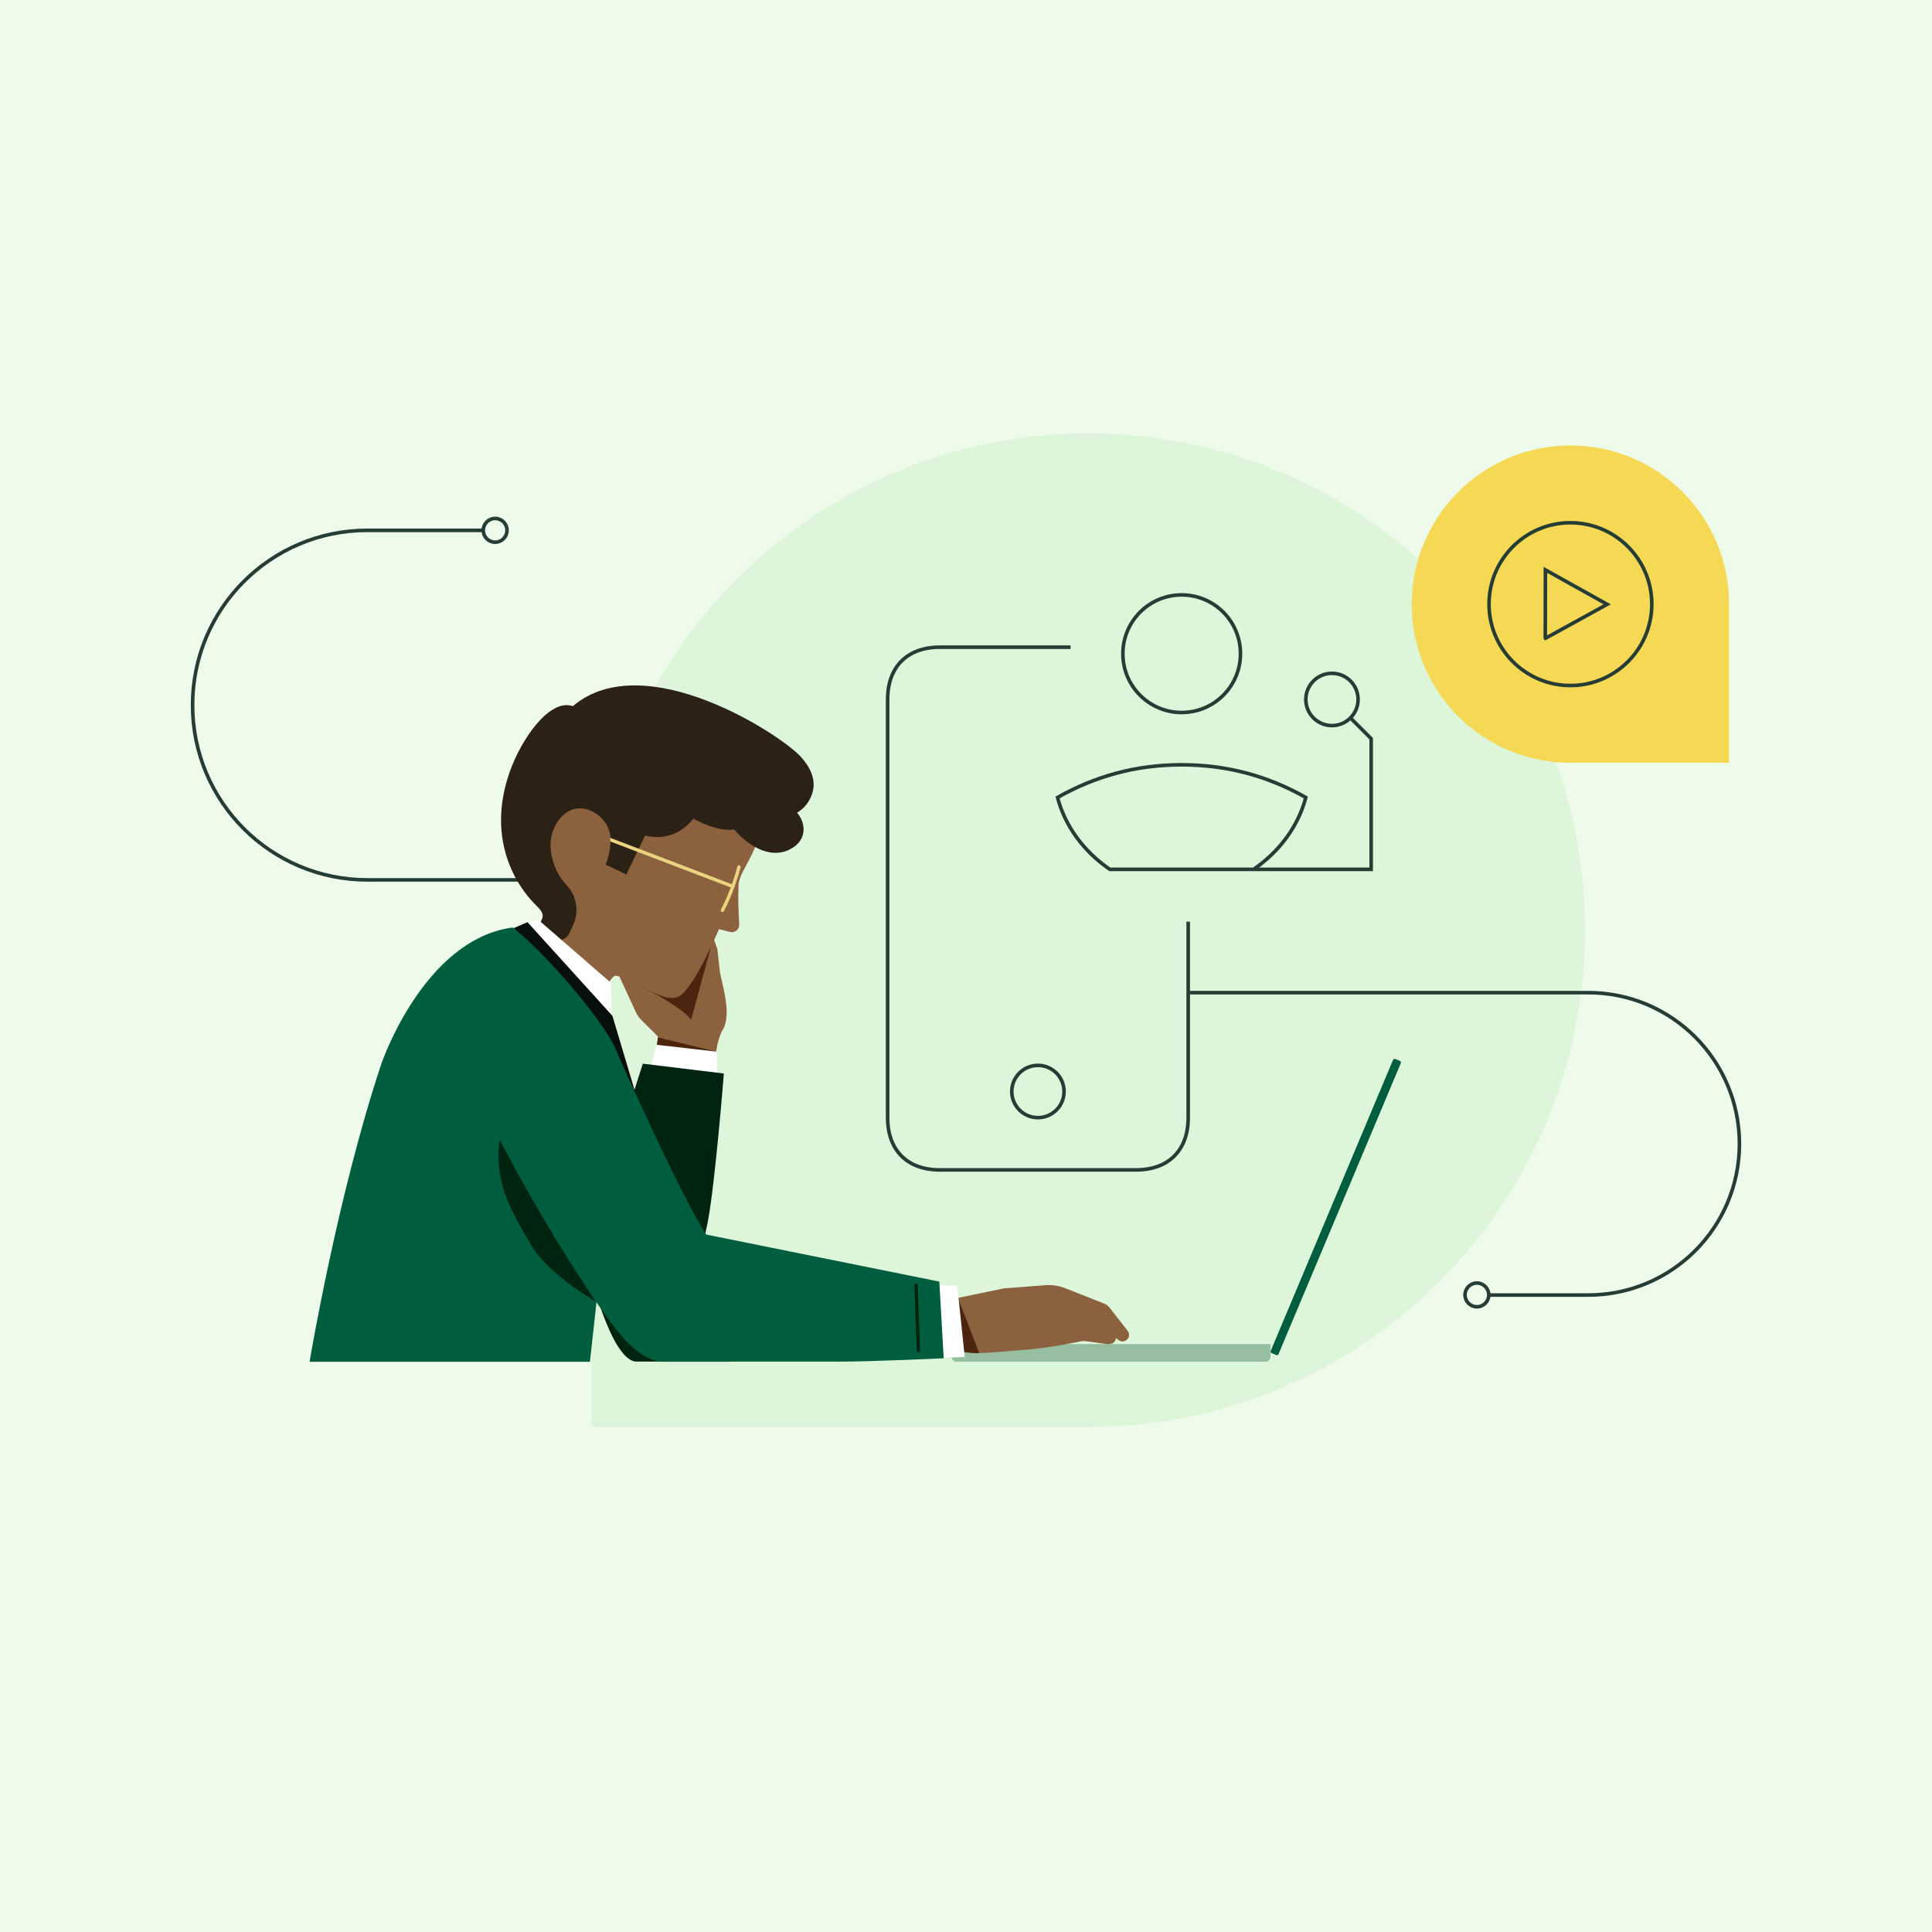 <?xml version="1.0" encoding="utf-8"?>
<!-- Generator: Adobe Illustrator 27.4.0, SVG Export Plug-In . SVG Version: 6.00 Build 0)  -->
<svg version="1.0" xmlns="http://www.w3.org/2000/svg" xmlns:xlink="http://www.w3.org/1999/xlink" x="0px" y="0px"
	 viewBox="0 0 1080 1080" style="enable-background:new 0 0 1080 1080;" xml:space="preserve">
<style type="text/css">
	.st0{fill:#F8F5E3;}
	.st1{fill:#EEFAEA;}
	.st2{fill:#F1EDCC;}
	.st3{fill:#FFFFFF;}
	.st4{fill:#F5D954;}
	.st5{fill:none;stroke:#000000;stroke-width:2;stroke-miterlimit:10;}
	.st6{fill:none;stroke:#263D36;stroke-width:2;stroke-miterlimit:10;}
	.st7{fill:none;stroke:#263D36;stroke-width:2;stroke-linecap:round;stroke-linejoin:round;stroke-miterlimit:10;}
	.st8{fill:none;}
	.st9{fill:#E3C29E;}
	.st10{fill:#CA9462;}
	.st11{fill:none;stroke:#CA9462;stroke-width:0.786;stroke-linecap:round;stroke-miterlimit:10;}
	.st12{fill:#CCAB52;}
	.st13{fill:none;stroke:#005E3F;stroke-width:0.786;stroke-miterlimit:10;}
	.st14{fill:none;stroke:#DFE3E6;stroke-width:0.786;stroke-linecap:round;stroke-linejoin:round;stroke-miterlimit:10;}
	.st15{fill:#9C8759;}
	.st16{fill:#60461E;}
	.st17{fill:#4D3826;}
	.st18{fill:none;stroke:#60461E;stroke-width:0.786;stroke-miterlimit:10;}
	.st19{fill:none;stroke:#4D3826;stroke-width:0.786;stroke-miterlimit:10;}
	.st20{fill:#263D36;}
	.st21{fill:#060F0A;}
	.st22{fill:none;stroke:#060F0A;stroke-width:0.786;stroke-linecap:round;stroke-miterlimit:10;}
	.st23{fill:#005E3F;}
	.st24{fill:#96BFA1;}
	.st25{fill:none;stroke:#005E3F;stroke-width:0.786;stroke-linecap:round;stroke-miterlimit:10;}
	.st26{fill:none;stroke:#589064;stroke-width:0.786;stroke-linecap:round;stroke-miterlimit:10;}
	.st27{fill:#589064;}
	.st28{fill:none;stroke:#DFE3E6;stroke-width:1.572;stroke-linecap:round;stroke-linejoin:round;stroke-miterlimit:10;}
	.st29{fill:#002410;}
	.st30{fill:#DDF5D9;}
	.st31{fill:#8C613D;}
	.st32{fill:#4D250F;}
	.st33{fill:#2B2114;}
	.st34{fill:none;stroke:#EBD480;stroke-width:1.901;stroke-linecap:round;stroke-miterlimit:10;}
	.st35{fill:none;stroke:#002410;stroke-width:1.887;stroke-linecap:round;stroke-miterlimit:10;}
	
		.st36{clip-path:url(#SVGID_00000084489888015535709740000015125177969926545792_);fill:none;stroke:#263D36;stroke-width:2;stroke-miterlimit:10;}
</style>
<g id="bg">
</g>
<g id="illustrationen">
	<g id="Komposition">
		<g id="Komposition_Leistungsicons_04">
		</g>
		<g id="Komposition_Leistungsicons_03">
		</g>
		<g id="Komposition_Leistungsicons_02">
		</g>
		<g id="Komposition_Leistungsicons_01">
		</g>
		<g>
			<rect class="st1" width="1080" height="1080"/>
		</g>
		<path class="st30" d="M608.32,242.31c-153.36,0-277.68,124.32-277.68,277.68v277.68h277.68C761.68,797.67,886,673.35,886,519.99
			C886,366.63,761.68,242.31,608.32,242.31z"/>
		<g>
			<circle class="st7" cx="825.59" cy="723.86" r="6.64"/>
			<path class="st6" d="M832.27,723.94h55.56c46.68,0,84.52-37.84,84.52-84.52v0c0-46.68-37.84-84.52-84.52-84.52H664.21"/>
		</g>
		<g>
			<path class="st4" d="M877.87,249.02c48.99,0,88.7,39.71,88.7,88.7v88.7h-88.7c-48.99,0-88.7-39.71-88.7-88.7
				C789.17,288.74,828.88,249.02,877.87,249.02z"/>
		</g>
		<g>
			<path class="st6" d="M396.41,491.86H205.35c-53.96,0-97.7-43.74-97.7-97.7v0c0-53.96,43.74-97.7,97.7-97.7h65.07"/>
			<circle class="st7" cx="276.79" cy="296.46" r="6.64"/>
		</g>
		<g>
			<g>
				<path class="st31" d="M402.48,543.51L402.48,543.51l-1.45-12.63c-0.08-0.67-0.29-1.29-0.61-1.84c-0.04-0.15-0.06-0.29-0.11-0.44
					l-4.4-11.93c-0.91-2.47-3.65-3.73-6.12-2.82l-0.22,0.08c-2.47,0.91-3.73,3.65-2.82,6.12l4.4,11.93
					c0.04,0.12,0.11,0.22,0.16,0.33c-3.46-2.36-7.56-3.87-11.99-4.2l-3.66-0.27c-6.66-0.5-12.81,3.59-14.94,9.92l-3.14,9.36
					l-3.02-6.54c-1.1-2.39-3.94-3.43-6.33-2.33l-0.21,0.1c-2.39,1.1-3.43,3.94-2.33,6.33l9.79,21.18c0.02,0.05,0.04,0.1,0.07,0.14
					l0.02,0.04c0,0.01,0.01,0.01,0.01,0.02c0.7,1.47,1.66,2.84,2.85,4.03l8.43,8.42c0.32,0.32,0.66,0.62,1.01,0.91l-3.01,22.41
					l35.03-10.04c0,0,0.55-9.02,3.64-15.33c1.24-1.8,2.12-4.15,2.48-7.18C407.04,560.34,403.64,550.1,402.48,543.51z"/>
				<polygon class="st32" points="366.59,588.88 367.8,579.91 400.39,587.86 				"/>
				<path class="st32" d="M398.09,527c0,0-5.9,21.33-11.74,43.08c0,0-3.8-6.4-26.59-17.87C334.97,539.74,398.09,527,398.09,527z"/>
				<path class="st3" d="M363,600.22c0,0,3.67-16.22,4.13-16.17l33.26,3.81c0.47,0.05,0.56,17.31,0.56,17.31L363,600.22z"/>
				<path class="st29" d="M338.96,658.77l20.37-64.16l45.3,5.49c0,0-4.78,61.25-9.07,83.43c-2.95,15.21-8.28,28.43-10.46,33.47
					L338.96,658.77z"/>
			</g>
			<g>
				<g>
					<path class="st31" d="M328.89,563.3c0,0,7.25-8.53,12.56-15.66c1.07-1.43,1.96-2.27,2.67-2.21
						c8.76,0.75,27.83,17.15,36.18,11.12c8.72-6.29,21.61-37.15,21.61-37.15l6.24,1.56c2.64,0.66,5.18-1.41,5.06-4.12
						c-0.31-7.15-0.75-12.88-0.38-22.08c0.37-9.15,15.44-22.43,12.84-43.75c-6.02-49.48-87.64-87.92-127.91-36.09
						c-38.14,49.09-1.29,87.38,2.18,90.81c2.8,2.76,6.19,5.02,4.88,8.62c-0.69,1.89-17.05,21.87-17.05,21.87L328.89,563.3z"/>
				</g>
				<path class="st33" d="M320.23,394.73c40.02-33.85,116.69,16.07,127.77,28.68c9.52,10.83,7.3,19.01,4.01,24.53
					c-1.57,2.63-3.84,4.81-6.46,6.38c4.45,4.91,6.53,14.98-3.84,20.4c-6.11,3.2-12.43,2.25-18.01-0.44
					c-5.46-2.63-10.2-6.94-13.36-10.69c-1.5,0.27-3.04,0.36-4.56,0.22c-6.41-0.59-12.43-3.15-18.16-6.14
					c-8.45,10.51-19.24,11.37-27.02,9.4l-10.48,21.8l-11.56-5.56c0,0,6.16-14.21-0.08-23.32c-6.26-9.14-20.79-13.16-28.39,2.17
					c-3.49,7.03-3.1,15.65,1.2,24.76c1.49,3.16,3.58,5.93,5.74,8.26c5.56,5.98,6.7,14.84,3.23,22.23l-2.14,4.55
					c-1.45,3.08-5.13,4.39-8.2,2.92l-9.98-4.8c2.48-5.08,2.73-5.59,3.07-6.43c1.45-3.57-1.88-5.97-4.59-8.85
					c-2.87-3.05-28.8-29.44-13.58-73.05C291.21,413.46,307.04,390.24,320.23,394.73z"/>
				<g>
					<g>
						<path class="st34" d="M413.09,484.64c-1.63,6.32-5.04,16.4-9.25,24.21"/>
						<line class="st34" x1="409.67" y1="495.52" x2="332.47" y2="466.06"/>
					</g>
					
						<ellipse transform="matrix(0.227 -0.974 0.974 0.227 -203.788 687.213)" class="st31" cx="331.06" cy="472" rx="14.16" ry="9.83"/>
				</g>
			</g>
			<polygon class="st3" points="342.34,591.91 272.05,524.64 300.77,514.03 341.59,549.48 			"/>
			<polygon class="st21" points="355.25,611.1 268.17,527 294.88,515.5 342.34,567.85 			"/>
			<path class="st29" d="M380.12,761.14h-24.26c-14.39,0-26.89-52.9-26.89-52.9L380.12,761.14z"/>
			<path class="st23" d="M213.21,594.59c0,0,23.47-69.11,72.97-76.05c4.36-1.39,47.8,64.42,47.8,64.42s2.08,8.12,3.47,11.4l1.2,2.12
				l-17.14,34.9L336.63,699l-6.85,62.23H173.06C173.06,761.23,188.53,668.58,213.21,594.59z"/>
			<path class="st29" d="M296.88,695.97c-10.89-18.79-20.68-34.01-17.66-58.58l53.65,90.07
				C332.88,727.46,306.37,712.36,296.88,695.97z"/>
			<g>
				<g>
					<path class="st23" d="M714.71,756.93l68.34-162.58c0.21-0.51-0.03-1.1-0.53-1.31l-2.51-1.05c-0.51-0.21-1.1,0.03-1.31,0.53
						L710.36,755.1c-0.21,0.51,0.03,1.1,0.53,1.31l2.51,1.05C713.91,757.68,714.49,757.44,714.71,756.93z"/>
					<path class="st24" d="M534.72,751.32h172.71h2.82v2.82v1.9v2.36c0,1.56-1.26,2.82-2.82,2.82H534.72
						c-1.56,0-2.82-1.26-2.82-2.82v-2.36v-1.9v-2.82H534.72z"/>
				</g>
				<g>
					<g>
						<path class="st31" d="M630.52,744.17l-10.14-13.05c-0.87-1.12-2.02-1.98-3.33-2.5l-21.71-8.56c-3.13-1.23-6.48-1.81-9.84-1.71
							l-24.3,1.86l-26.48,5.48l3.67,29.89c0,0,4.63,1.16,14.17,0.57c7.33-0.46,23.52-1.89,23.52-1.89
							c10.94-0.86,28.88-4.59,28.88-4.59c0.53-0.05,1.07-0.05,1.6,0.01c5.78,0.61,10.82,1.67,12.94,1.67c3.59,0,4.24-2.24,4.32-3.46
							l1.33,1.11c1.54,1.28,3.83,1.08,5.13-0.45C631.33,747.32,631.43,745.53,630.52,744.17z"/>
						<path class="st32" d="M538.03,755.61l-2.55-30.12l11.9,30.89C540.39,756.41,538.03,755.61,538.03,755.61z"/>
					</g>
					<polygon class="st3" points="535.13,718.73 524.5,718.36 526.2,759.01 539.3,758.61 					"/>
					<path class="st23" d="M525.08,716.42l-131.27-26.49l-19.77,64.95c4.43,2.47,17.39,6.27,33.15,6.27h18.77h43.13
						c19.39,0,58.45-1.87,58.45-1.87L525.08,716.42z"/>
					<line class="st35" x1="512.08" y1="718.36" x2="513.38" y2="755.06"/>
					<path class="st23" d="M286.18,518.54c9.02,4.76,50.04,48.61,58.4,68.94c2.67,6.5,39.1,87.61,51.68,104.78
						c12.57,17.17,24.21,28.36,24.21,43.95c0,15.59-5.95,24.84-12.81,25.01h-37.33c-7.27,0-15.01-6.26-20.14-11.4
						c-13.55-13.55-59.02-84.24-85.95-143.68L286.18,518.54z"/>
				</g>
			</g>
		</g>
		<g>
			<defs>
				<rect id="SVGID_1_" x="825.87" y="285.73" width="103.99" height="103.99"/>
			</defs>
			<clipPath id="SVGID_00000035531321009726661300000003066786855307557309_">
				<use xlink:href="#SVGID_1_"  style="overflow:visible;"/>
			</clipPath>
			
				<path style="clip-path:url(#SVGID_00000035531321009726661300000003066786855307557309_);fill:none;stroke:#263D36;stroke-width:2;stroke-miterlimit:10;" d="
				M877.87,383.22c-25.09,0-45.5-20.41-45.5-45.5s20.41-45.5,45.5-45.5s45.5,20.41,45.5,45.5S902.96,383.22,877.87,383.22"/>
			
				<path style="clip-path:url(#SVGID_00000035531321009726661300000003066786855307557309_);fill:none;stroke:#263D36;stroke-width:2;stroke-miterlimit:10;" d="
				M863.87,356.84c-0.05-0.03-0.05-0.06-0.05-0.09l0.07-38.18l34.53,19.25L863.87,356.84z"/>
		</g>
		<g id="_x30_2-04_00000060028071908011324630000011295562206716138398_">
			<circle class="st6" cx="580.2" cy="610.16" r="14.61"/>
			<g>
				<path class="st6" d="M664.21,515.19v109.58c0,18.26-10.96,29.22-29.22,29.22H525.41c-18.26,0-29.22-10.96-29.22-29.22V391
					c0-18.26,10.96-29.22,29.22-29.22h73.05"/>
			</g>
			<circle class="st6" cx="660.56" cy="365.43" r="32.87"/>
			<path class="st6" d="M700.74,485.97c14.61-10.03,24.95-24.05,29.22-40.18c-21-11.87-43.83-18.26-69.4-18.26
				c-25.57,0-48.4,6.39-69.4,18.26c4.25,16.06,14.61,30.14,29.22,40.18h146.11v-73.05l-11.58-11.58"/>
			<circle class="st6" cx="744.57" cy="391" r="14.61"/>
		</g>
	</g>
	<g id="Objekte">
		<g id="Objekte_Haus_03">
		</g>
		<g id="Objekte_Haus_02">
		</g>
		<g id="Objekte_Haus_01">
		</g>
		<g id="Objekte_Zu_Hause">
		</g>
		<g id="Objekte_Arbeit">
		</g>
		<g id="Objekte_Urlaub">
		</g>
		<g id="Objekte_Natur">
		</g>
		<g id="Objekte_Sport">
		</g>
		<g id="Objekte_Ernährung">
		</g>
		<g id="Objekte_Arznei_x2C__Medizin">
		</g>
		<g id="Objekte_Hände">
		</g>
	</g>
	<g id="Menschen">
		<g id="Menschen_Ärztin_Farbikeit">
		</g>
		<g id="Menschen_Ärztin_Gesichtsausdruck_lächeln_x2C__Mundschutz">
		</g>
		<g id="Menschen_Ärztin_Gesichtsausdruck">
		</g>
		<g id="Menschen_Familie_halbnah_03">
		</g>
		<g id="Menschen_Familie_halbnah_02">
		</g>
		<g id="Menschen_Familie_halbnah_01">
		</g>
		<g id="Menschen_AOK_Mitarbeiter_x2F_-in">
		</g>
		<g id="Menschen_Sport_x2C__Bewegung">
		</g>
		<g id="Menschen_Familie">
		</g>
		<g id="Menschen_Rollstuhlfahrerin">
		</g>
		<g id="Menschen_Patient_x2F_-in">
		</g>
		<g id="Menschen_Arzthelfer">
		</g>
		<g id="Menschen_Ärztinnen_x2C__Ärzte">
		</g>
		<g id="Menschen_Krankreibung">
		</g>
	</g>
	<g id="Farben">
		<g id="Farben_Glas_und_Wasser">
		</g>
		<g id="Sekundärfarben">
			<g id="Erweitertes_Spektrum">
			</g>
			<g id="Mensch_und_Tier">
			</g>
		</g>
		<g id="Primärfarben_1_">
		</g>
	</g>
</g>
</svg>

